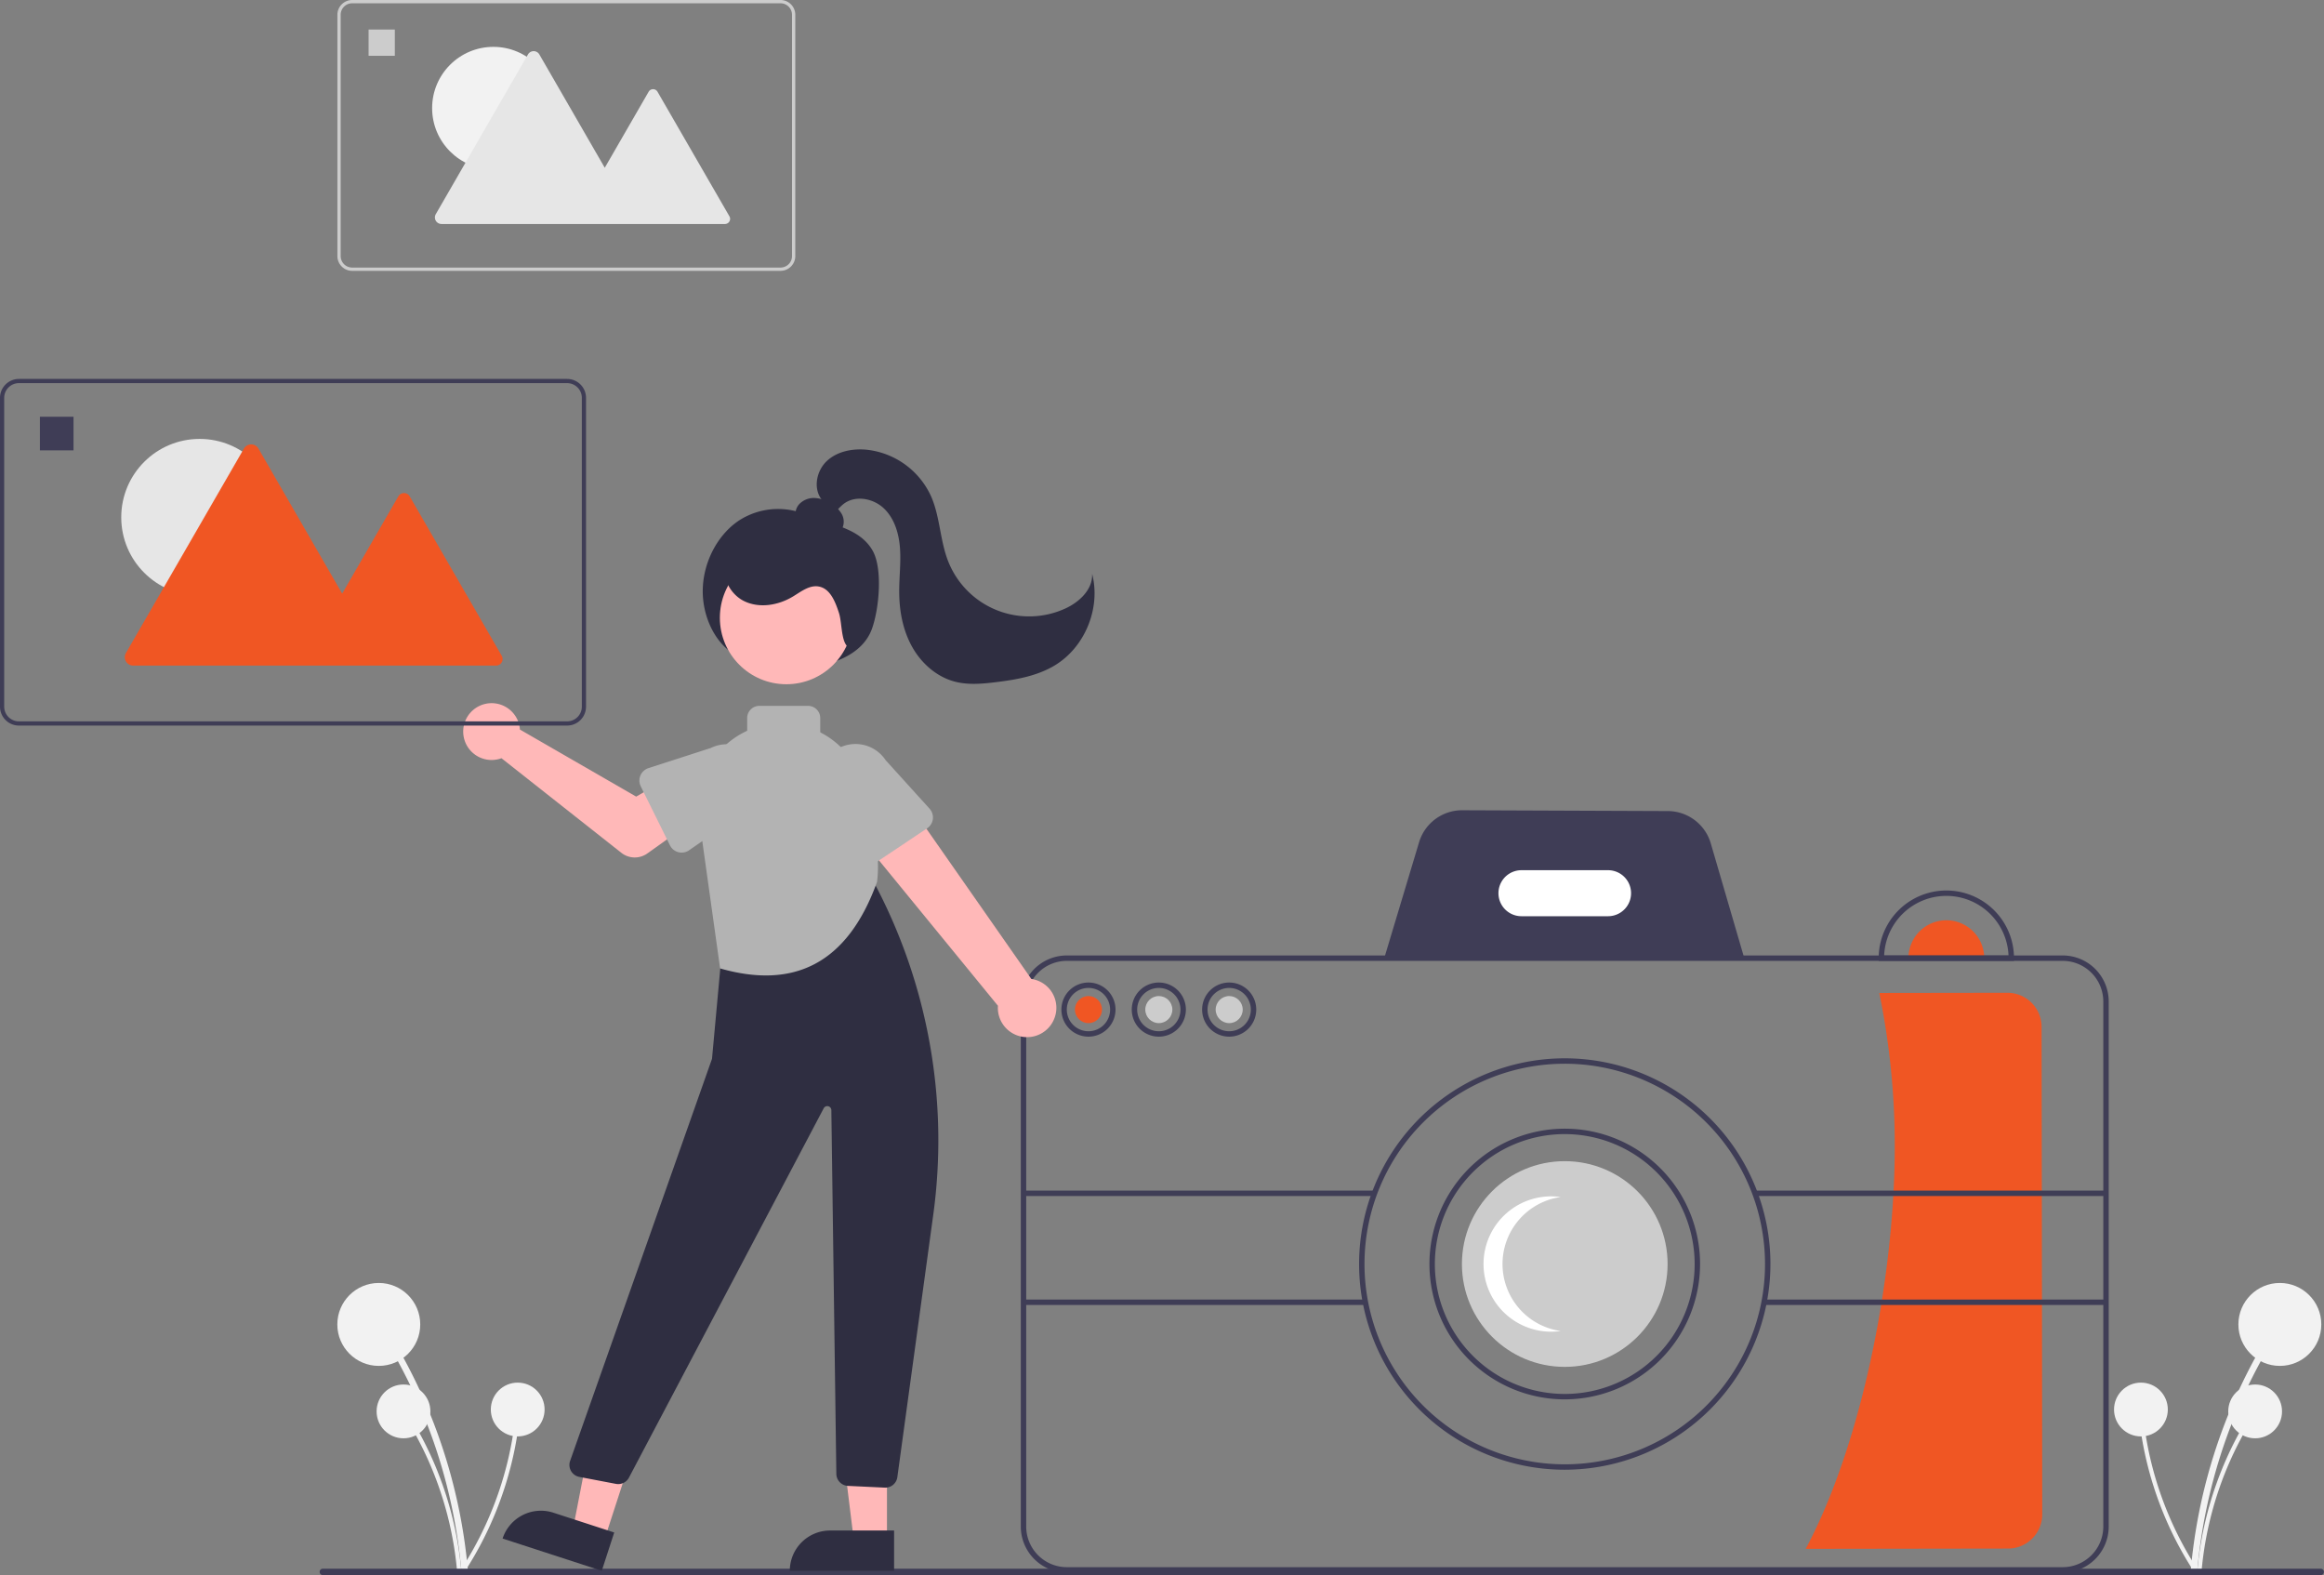 <svg xmlns="http://www.w3.org/2000/svg" data-name="Layer 1" width="858.756" height="581.934" viewBox="0 0 858.756 581.934" xmlns:xlink="http://www.w3.org/1999/xlink"><rect x="0" y="0" width="858.756" height="581.934" fill="#808080" stroke="none"/><path d="M982.603,738.675a198.585,198.585,0,0,1,16.436-62.675q3.709-8.286,8.165-16.208a1.21,1.21,0,0,0-2.089-1.221,201.33,201.33,0,0,0-22.403,61.805q-1.682,9.086-2.528,18.299c-.143,1.549,2.276,1.54,2.419,0Z" transform="translate(-170.622 -159.033)" fill="#f2f2f2"/><circle cx="842.441" cy="489.319" r="15.319" fill="#f2f2f2"/><path d="M984.17,739.082a128.832,128.832,0,0,1,10.662-40.66q2.406-5.376,5.297-10.515a.785.785,0,0,0-1.355-.792,130.613,130.613,0,0,0-14.534,40.096q-1.091,5.894-1.64,11.872c-.093,1.005,1.477.999,1.569,0Z" transform="translate(-170.622 -159.033)" fill="#f2f2f2"/><circle cx="833.309" cy="521.452" r="9.938" fill="#f2f2f2"/><path d="M982.19,738.144a128.832,128.832,0,0,1-16.601-38.618q-1.409-5.719-2.29-11.549a.785.785,0,0,0-1.555.209,130.612,130.612,0,0,0,13.202,40.554q2.765,5.319,6.008,10.369c.545.85,1.779-.121,1.237-.965Z" transform="translate(-170.622 -159.033)" fill="#f2f2f2"/><circle cx="791.108" cy="520.755" r="9.938" fill="#f2f2f2"/><path d="M341.049,738.675a198.585,198.585,0,0,0-16.436-62.675q-3.709-8.286-8.165-16.208a1.21,1.21,0,0,1,2.089-1.221,201.33,201.33,0,0,1,22.403,61.805q1.682,9.086,2.528,18.299c.143,1.549-2.276,1.54-2.419,0Z" transform="translate(-170.622 -159.033)" fill="#f2f2f2"/><circle cx="139.968" cy="489.319" r="15.319" fill="#f2f2f2"/><path d="M339.482,739.082a128.832,128.832,0,0,0-10.662-40.66q-2.406-5.376-5.297-10.515a.785.785,0,0,1,1.355-.792,130.612,130.612,0,0,1,14.534,40.096q1.091,5.894,1.64,11.872c.093,1.005-1.477.999-1.569,0Z" transform="translate(-170.622 -159.033)" fill="#f2f2f2"/><circle cx="149.1" cy="521.452" r="9.938" fill="#f2f2f2"/><path d="M341.463,738.144A128.831,128.831,0,0,0,358.064,699.526q1.409-5.719,2.291-11.549a.785.785,0,0,1,1.555.209,130.612,130.612,0,0,1-13.202,40.554Q345.944,734.058,342.7,739.109c-.545.85-1.779-.121-1.237-.965Z" transform="translate(-170.622 -159.033)" fill="#f2f2f2"/><circle cx="191.3" cy="520.755" r="9.938" fill="#f2f2f2"/><path d="M925.025,538.412l.239,180.114a12.626,12.626,0,0,1-12.593,12.63l-74.817.11c21.062-39.4,32.987-101.415,32.917-149.218a281.271,281.271,0,0,0-5.721-56.161l47.345-.069A12.626,12.626,0,0,1,925.025,538.412Z" transform="translate(-170.622 -159.033)" fill="#f05623"/><path d="M1028.187,740.967h-738.294a1.191,1.191,0,0,1,0-2.381h738.294a1.191,1.191,0,0,1,0,2.381Z" transform="translate(-170.622 -159.033)" fill="#3f3d56"/><path d="M815.388,513.794l-133.338-.523,12.966-43.137a16.599,16.599,0,0,1,15.804-11.75h.063l76.106.299a16.597,16.597,0,0,1,15.774,11.875Z" transform="translate(-170.622 -159.033)" fill="#3f3d56"/><path d="M889.826,499.033a14,14,0,0,0-14,14h28A14,14,0,0,0,889.826,499.033Z" transform="translate(-170.622 -159.033)" fill="#f05623"/><path d="M932.826,740.033h-368a17.019,17.019,0,0,1-17-17v-194a17.019,17.019,0,0,1,17-17h368a17.019,17.019,0,0,1,17,17v194A17.019,17.019,0,0,1,932.826,740.033Zm-368-226a15.017,15.017,0,0,0-15,15v194a15.017,15.017,0,0,0,15,15h368a15.017,15.017,0,0,0,15-15v-194a15.017,15.017,0,0,0-15-15Z" transform="translate(-170.622 -159.033)" fill="#3f3d56"/><path d="M764.826,497.533h-32a8.5,8.5,0,0,1,0-17h32a8.5,8.5,0,0,1,0,17Z" transform="translate(-170.622 -159.033)" fill="#fff"/><path d="M748.826,702.033a76,76,0,1,1,76-76A76.086,76.086,0,0,1,748.826,702.033Zm0-150a74,74,0,1,0,74,74A74.084,74.084,0,0,0,748.826,552.033Z" transform="translate(-170.622 -159.033)" fill="#3f3d56"/><path d="M748.826,676.033a50,50,0,1,1,50-50A50.056,50.056,0,0,1,748.826,676.033Zm0-98a48,48,0,1,0,48,48A48.054,48.054,0,0,0,748.826,578.033Z" transform="translate(-170.622 -159.033)" fill="#3f3d56"/><circle cx="578.204" cy="467" r="38" fill="#ccc"/><path d="M725.826,626.033a25.001,25.001,0,0,1,21.5-24.751,25,25,0,1,0,0,49.502A25.001,25.001,0,0,1,725.826,626.033Z" transform="translate(-170.622 -159.033)" fill="#fff"/><path d="M914.826,514.033h-50v-1a25,25,0,0,1,50,0Zm-47.979-2h45.957a23,23,0,0,0-45.957,0Z" transform="translate(-170.622 -159.033)" fill="#3f3d56"/><path d="M572.826,542.033a10,10,0,1,1,10-10A10.011,10.011,0,0,1,572.826,542.033Zm0-18a8,8,0,1,0,8,8A8.009,8.009,0,0,0,572.826,524.033Z" transform="translate(-170.622 -159.033)" fill="#3f3d56"/><circle cx="402.204" cy="373" r="5" fill="#f05623"/><circle cx="428.204" cy="373" r="5" fill="#ccc"/><circle cx="454.204" cy="373" r="5" fill="#ccc"/><path d="M598.826,542.033a10,10,0,1,1,10-10A10.011,10.011,0,0,1,598.826,542.033Zm0-18a8,8,0,1,0,8,8A8.009,8.009,0,0,0,598.826,524.033Z" transform="translate(-170.622 -159.033)" fill="#3f3d56"/><path d="M624.826,542.033a10,10,0,1,1,10-10A10.011,10.011,0,0,1,624.826,542.033Zm0-18a8,8,0,1,0,8,8A8.009,8.009,0,0,0,624.826,524.033Z" transform="translate(-170.622 -159.033)" fill="#3f3d56"/><rect x="378.204" y="439.874" width="130" height="2" fill="#3f3d56"/><rect x="378.204" y="480.126" width="126.771" height="2" fill="#3f3d56"/><rect x="648.204" y="439.874" width="130" height="2" fill="#3f3d56"/><rect x="651.204" y="480.126" width="126.771" height="2" fill="#3f3d56"/><path d="M443.448,401.509c-8.109-3.725-13.44-14.377-13.137-24.881s5.831-20.329,13.456-25.338a26.649,26.649,0,0,1,25.219-1.906c8.183,3.483,19.169,4.432,24.087,13.089,3.78,6.653,2.418,21.495-.258,28.892-2.313,6.394-7.968,9.997-13.483,12.013a45.34,45.34,0,0,1-37.511-3.022" transform="translate(-170.622 -159.033)" fill="#2f2e41"/><polygon points="223.381 568.707 211.722 564.914 220.803 518.141 238.01 523.739 223.381 568.707" fill="#ffb8b8"/><path d="M372.583,718.896h23.644a0,0,0,0,1,0,0v14.887a0,0,0,0,1,0,0H357.696a0,0,0,0,1,0,0v0A14.887,14.887,0,0,1,372.583,718.896Z" transform="translate(72.575 -240.02) rotate(18.021)" fill="#2f2e41"/><polygon points="327.75 568.961 315.49 568.96 309.658 521.672 327.752 521.673 327.75 568.961" fill="#ffb8b8"/><path d="M306.733,565.457h23.644a0,0,0,0,1,0,0v14.887a0,0,0,0,1,0,0H291.846a0,0,0,0,1,0,0v0A14.887,14.887,0,0,1,306.733,565.457Z" fill="#2f2e41"/><path d="M497.755,708.652c-.074,0-.147-.002-.222-.006l-13.586-.647a4.506,4.506,0,0,1-4.285-4.433L477.821,569.175a1.5,1.5,0,0,0-2.827-.679l-71.959,136.44a4.476,4.476,0,0,1-4.822,2.321l-13.521-2.575a4.499,4.499,0,0,1-3.401-5.918l52.43-148.552,4.034-43.943a4.47,4.47,0,0,1,3.936-4.05c15.277-1.877,36.624-14.395,45.092-19.689a4.446,4.446,0,0,1,3.531-.531,4.556,4.556,0,0,1,2.831,2.245A202.748,202.748,0,0,1,515.422,608.221l-13.217,96.54A4.475,4.475,0,0,1,497.755,708.652Z" transform="translate(-170.622 -159.033)" fill="#2f2e41"/><circle cx="290.564" cy="228.237" r="24.561" fill="#ffb8b8"/><path d="M436.714,516.821l-7.396-52.845a31.045,31.045,0,0,1,60.574-13.635c2.106,9.769,6.385,21.66,4.822,34.479h0C483.761,515.22,463.878,524.593,436.714,516.821Z" transform="translate(-170.622 -159.033)" fill="#b3b3b3"/><path d="M469.214,434.821h-18a4.505,4.505,0,0,1-4.5-4.5v-6a4.505,4.505,0,0,1,4.5-4.5h18a4.505,4.505,0,0,1,4.5,4.5v6A4.505,4.505,0,0,1,469.214,434.821Z" transform="translate(-170.622 -159.033)" fill="#b3b3b3"/><path d="M560.437,534.703a10.743,10.743,0,0,0-8.715-13.979l-56.029-80.214L479.079,456.935l60.299,73.683a10.801,10.801,0,0,0,21.059,4.085Z" transform="translate(-170.622 -159.033)" fill="#ffb8b8"/><path d="M513.22,465.049l-20.234,13.507a4.817,4.817,0,0,1-7.029-1.948l-10.365-21.928A13.377,13.377,0,0,1,497.888,439.892l16.229,17.919a4.817,4.817,0,0,1-.897,7.239Z" transform="translate(-170.622 -159.033)" fill="#b3b3b3"/><path d="M362.502,426.923a10.526,10.526,0,0,1,.239,1.64l42.957,24.782,10.441-6.011,11.131,14.572-17.45,12.438a8,8,0,0,1-9.598-.234l-44.297-34.946a10.497,10.497,0,1,1,6.576-12.241Z" transform="translate(-170.622 -159.033)" fill="#ffb8b8"/><path d="M418.185,471.353l-10.794-21.802a4.817,4.817,0,0,1,2.835-6.72l23.078-7.46a13.377,13.377,0,0,1,11.8,24.012L425.248,473.173a4.817,4.817,0,0,1-7.063-1.82Z" transform="translate(-170.622 -159.033)" fill="#b3b3b3"/><path d="M477.668,356.337a4.063,4.063,0,0,0,4.317-2.409,5.851,5.851,0,0,0-.416-5.138,10.736,10.736,0,0,0-3.776-3.703,12.406,12.406,0,0,0-5.982-2.058,7.461,7.461,0,0,0-5.794,2.199,5.377,5.377,0,0,0-.972,5.928c.898,1.732,2.783,2.703,4.619,3.362a27.094,27.094,0,0,0,11.378,1.494" transform="translate(-170.622 -159.033)" fill="#2f2e41"/><path d="M485.522,398.452c-4.293.202-3.554-8.907-4.897-12.989s-3.196-8.951-7.421-9.734c-3.463-.641-6.592,1.891-9.609,3.709-5.376,3.24-12.336,4.435-17.981,1.691s-9.079-10.078-6.333-15.723a12.876,12.876,0,0,1,8.049-6.341,25.906,25.906,0,0,1,10.462-.503,53.527,53.527,0,0,1,21.886,7.757c4.582,2.874,8.942,6.786,10.306,12.02s1.92,19.465-3.413,20.366Z" transform="translate(-170.622 -159.033)" fill="#2f2e41"/><path d="M474.29,343.668c-3.243-4.111-2.021-10.588,1.758-14.211s9.4-4.753,14.615-4.292a29.621,29.621,0,0,1,24.025,17.275c3.296,7.539,3.269,16.163,6.249,23.832a32.137,32.137,0,0,0,43.41,17.543c5.188-2.392,10.128-7.076,9.832-12.782,3.28,12.646-2.628,27.112-13.823,33.847-6.557,3.945-14.323,5.284-21.92,6.206-4.951.601-10.039,1.047-14.87-.19-6.759-1.731-12.418-6.72-15.845-12.798s-4.775-13.161-4.827-20.138c-.041-5.435.671-10.873.295-16.296s-2.006-11.031-5.937-14.785-10.564-4.99-14.878-1.683c-1.734,1.329-3.004,3.27-4.956,4.25s-5.036.218-5.167-1.963Z" transform="translate(-170.622 -159.033)" fill="#2f2e41"/><path d="M380.185,427.099H177.607a6.994,6.994,0,0,1-6.985-6.985V306.018a6.994,6.994,0,0,1,6.985-6.985H380.185A6.993,6.993,0,0,1,387.17,306.018V420.113A6.993,6.993,0,0,1,380.185,427.099ZM177.607,300.585a5.439,5.439,0,0,0-5.433,5.433V420.113a5.439,5.439,0,0,0,5.433,5.433H380.185a5.439,5.439,0,0,0,5.433-5.433V306.018a5.439,5.439,0,0,0-5.433-5.433Z" transform="translate(-170.622 -159.033)" fill="#3f3d56"/><circle cx="73.768" cy="191.125" r="28.967" fill="#e6e6e6"/><path d="M356.012,401.309l-34.003-58.895a2.421,2.421,0,0,0-4.194,0l-20.751,35.942-30.936-53.582a3.105,3.105,0,0,0-5.377,0L217.155,400.284a3.105,3.105,0,0,0,2.689,4.657h134.072A2.421,2.421,0,0,0,356.012,401.309Z" transform="translate(-170.622 -159.033)" fill="#f05623"/><rect x="14.747" y="153.971" width="12.419" height="12.419" fill="#3f3d56"/><path d="M459.039,259.099H300.753a5.464,5.464,0,0,1-5.458-5.458V164.491a5.465,5.465,0,0,1,5.458-5.458H459.039a5.464,5.464,0,0,1,5.458,5.458v89.15A5.464,5.464,0,0,1,459.039,259.099ZM300.753,160.246a4.25,4.25,0,0,0-4.245,4.245v89.15a4.25,4.25,0,0,0,4.245,4.245H459.039a4.25,4.25,0,0,0,4.245-4.245V164.491a4.25,4.25,0,0,0-4.245-4.245Z" transform="translate(-170.622 -159.033)" fill="#ccc"/><circle cx="182.312" cy="39.947" r="22.634" fill="#f2f2f2"/><path d="M440.152,238.947,413.583,192.929a1.892,1.892,0,0,0-3.277,0l-16.214,28.084L369.92,179.146a2.426,2.426,0,0,0-4.202,0L331.654,238.147a2.426,2.426,0,0,0,2.101,3.639H438.513A1.892,1.892,0,0,0,440.152,238.947Z" transform="translate(-170.622 -159.033)" fill="#e6e6e6"/><rect x="136.195" y="10.916" width="9.703" height="9.703" fill="#ccc"/></svg>